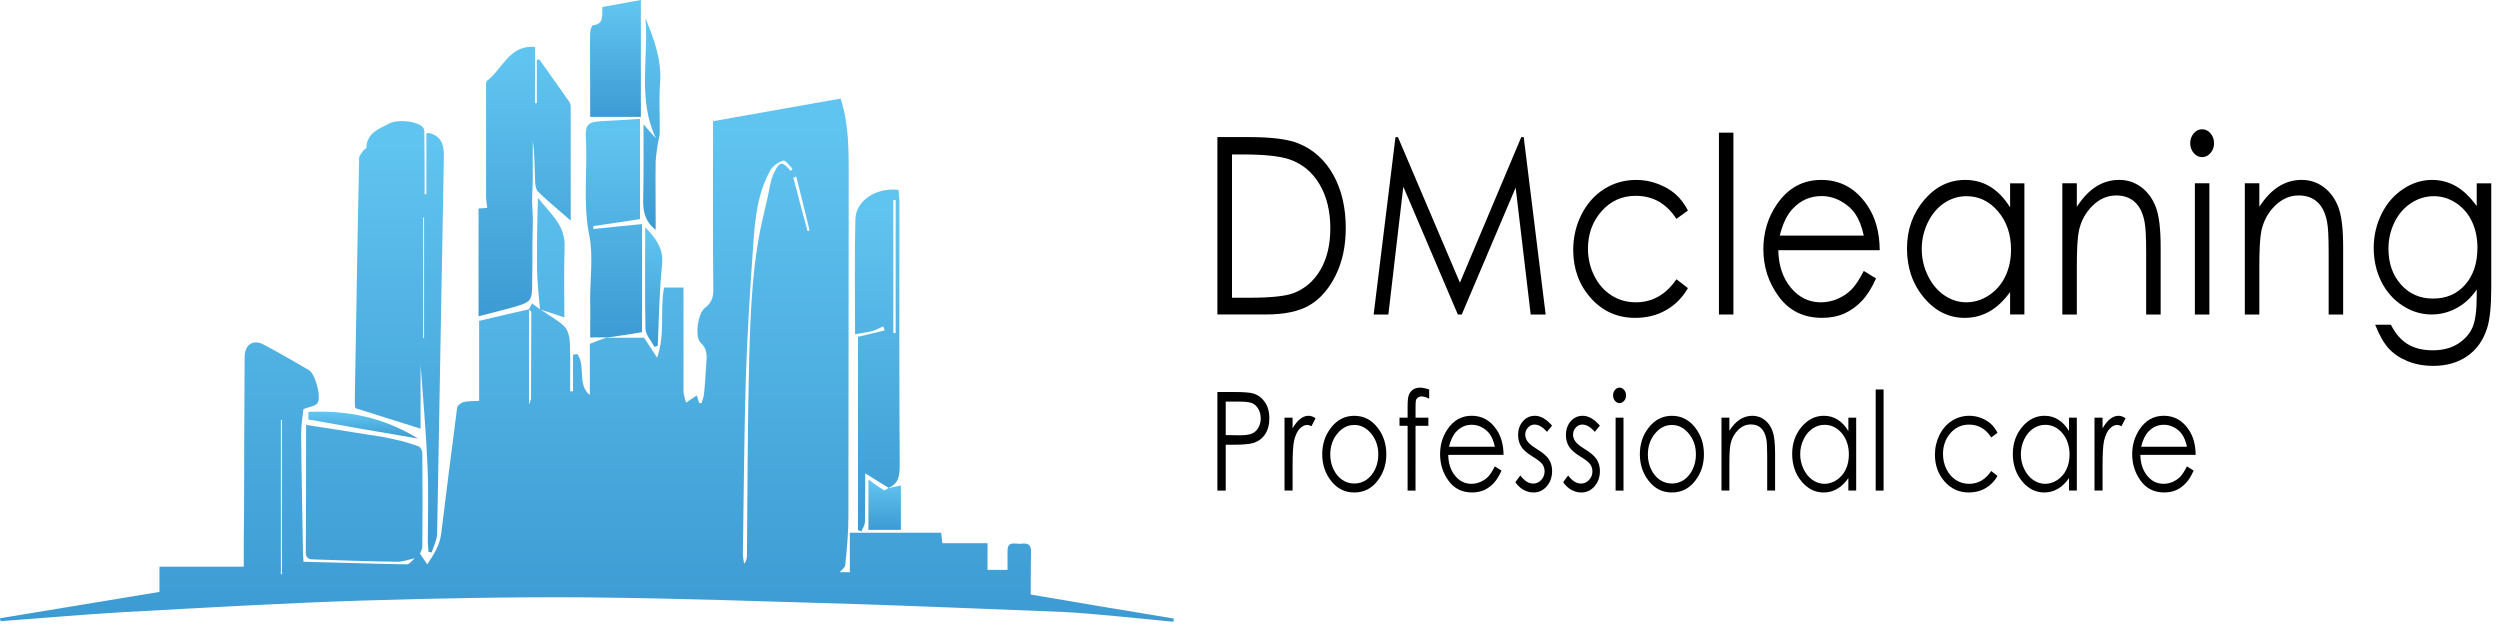 <?xml version="1.0" encoding="UTF-8"?> <svg xmlns="http://www.w3.org/2000/svg" width="115" height="29" viewBox="0 0 115 29" fill="none"><g clip-path="url(#clip0_1503_2)"><path d="M14.187 18.947V19.295C15.88 19.6 17.507 19.881 19.227 20.173C17.781 19.283 16.295 18.936 14.704 18.936C14.533 18.936 14.361 18.94 14.187 18.947Z" fill="url(#paint0_linear_1503_2)"></path><path d="M17.907 5.68C17.427 5.935 16.88 6.107 16.853 6.801C16.853 6.84 16.76 6.867 16.72 6.921C16.64 7.041 16.52 7.161 16.52 7.281C16.441 11.001 16.387 14.721 16.32 18.441C16.32 18.587 16.335 18.747 16.347 18.775C17.4 19.107 18.347 19.401 19.347 19.72V16.775C19.453 18.24 19.6 19.855 19.667 21.467C19.72 22.628 19.68 23.773 19.68 24.935C19.68 25.08 19.707 25.227 19.707 25.388C19.76 25.388 19.815 25.401 19.853 25.415C19.947 25.135 20.093 24.853 20.107 24.575C20.213 18.867 20.307 13.148 20.415 7.428C20.427 6.84 20.44 6.308 19.747 6.12C19.72 6.107 19.68 6.133 19.613 6.147V8.935H19.533C19.533 8.053 19.533 7.161 19.52 6.267C19.52 6.12 19.533 5.948 19.453 5.855C19.287 5.671 18.868 5.571 18.488 5.571C18.26 5.571 18.047 5.605 17.907 5.68ZM19.467 15.548V10H19.507V15.561C19.493 15.548 19.48 15.548 19.467 15.548Z" fill="url(#paint1_linear_1503_2)"></path><path d="M22.4 3.72C22.335 3.775 22.36 3.96 22.36 4.093V9.055C22.36 9.228 22.4 9.387 22.413 9.561C22.293 9.575 22.133 9.587 22.013 9.587V14.547C22.533 14.413 23.027 14.293 23.507 14.16C24.48 13.881 24.48 13.881 24.48 12.867C24.493 12.335 24.493 11.8 24.493 11.268C24.493 10.72 24.533 10.161 24.493 9.613C24.453 9.133 24.507 8.653 24.507 8.187V6.48C24.6 7.08 24.587 7.68 24.613 8.28C24.613 8.468 24.64 8.708 24.76 8.828C25.215 9.267 25.707 9.668 26.253 10.148V4.988C26.253 4.895 26.253 4.775 26.2 4.707C25.747 4.041 25.267 3.387 24.8 2.721C24.773 2.735 24.735 2.748 24.693 2.76V4.748H24.613V2.16C24.56 2.156 24.509 2.153 24.459 2.153C23.399 2.153 23.088 3.199 22.4 3.72Z" fill="url(#paint2_linear_1503_2)"></path><path d="M27.707 0.321C27.694 0.72 27.787 1.107 27.28 1.161C27.213 1.175 27.147 1.401 27.147 1.521C27.134 2.293 27.147 3.055 27.147 3.815V5.375H29.48V-3.06778e-05C28.84 0.12 28.294 0.215 27.707 0.321Z" fill="url(#paint3_linear_1503_2)"></path><path d="M27.654 5.575C27.067 5.615 26.92 5.721 26.947 6.308C27.04 7.8 26.8 9.308 27.107 10.827C27.294 11.773 27.147 12.801 27.147 13.788C27.16 14.361 27.147 14.92 27.147 15.52H27.893L27.88 15.535C28.442 15.455 28.987 15.373 29.534 15.28V10.308C28.76 10.388 28.027 10.453 27.294 10.535V10.401C28.014 10.295 28.733 10.187 29.44 10.08V5.468C28.815 5.507 28.24 5.547 27.654 5.575Z" fill="url(#paint4_linear_1503_2)"></path><path d="M30.173 6.36C29.987 6.16 29.8 5.948 29.6 5.721C29.6 6.895 29.613 8.027 29.587 9.16C29.573 9.707 29.655 10.175 30.16 10.573V10.067C30.16 9.188 30.147 8.307 30.16 7.44C30.173 7.148 30.227 6.853 30.267 6.561C30.293 6.415 30.347 6.253 30.347 6.107C30.361 5.361 30.307 4.615 30.361 3.867C30.453 2.787 30.093 1.813 29.693 0.84C29.84 2.68 29.32 4.573 30.173 6.36Z" fill="url(#paint5_linear_1503_2)"></path><path d="M29.693 15.133C29.707 15.415 29.96 15.681 30.107 15.96C30.147 15.947 30.2 15.921 30.255 15.908C30.307 14.653 30.333 13.415 30.453 12.175C30.533 11.455 30.2 10.988 29.68 10.453C29.68 12.081 29.655 13.615 29.693 15.133Z" fill="url(#paint6_linear_1503_2)"></path><path d="M39.347 10.093C39.307 11.828 39.333 13.56 39.333 15.373C39.707 15.308 39.92 15.28 40.133 15.228C40.307 15.175 40.467 15.081 40.627 15.013C40.653 15.081 40.68 15.133 40.695 15.201C40.293 15.295 39.88 15.4 39.467 15.493V24.387C39.52 24.4 39.573 24.428 39.627 24.441C39.68 24.295 39.787 24.16 39.787 24.013C39.8 23.28 39.8 22.535 39.8 21.775C40.173 22.015 40.533 22.227 40.88 22.44C41.333 22.24 41.387 21.895 41.387 21.415C41.36 17.388 41.373 13.36 41.373 9.335C41.373 9.133 41.347 8.935 41.333 8.735C41.247 8.724 41.161 8.719 41.076 8.719C40.153 8.719 39.36 9.3 39.347 10.093ZM41.093 9.201H41.2V15.321H41.093V9.201Z" fill="url(#paint7_linear_1503_2)"></path><path d="M39.947 24.373H41.44V22.333C41.227 22.375 41.04 22.415 40.867 22.453C40.787 22.495 40.695 22.573 40.667 22.547C40.427 22.415 40.201 22.24 39.947 22.055V24.373Z" fill="url(#paint8_linear_1503_2)"></path><path d="M32.8 5.575V6.147C32.8 8.56 32.787 10.96 32.813 13.375C32.813 13.735 32.68 13.975 32.415 14.173C32.107 14.413 31.947 15.493 32.227 15.76C32.533 16.041 32.521 16.347 32.493 16.68C32.453 17.16 32.44 17.627 32.387 18.095C32.373 18.253 32.32 18.4 32.267 18.548C32.24 18.548 32.2 18.548 32.16 18.535C32.12 18.4 32.08 18.267 32.053 18.188C31.867 18.308 31.72 18.415 31.56 18.52C31.52 18.348 31.441 18.175 31.441 17.987V13.227H30.547C30.347 14.268 30.613 15.348 30.227 16.453C29.973 16.067 29.787 15.788 29.627 15.535H27.88C27.653 15.613 27.44 15.695 27.133 15.815V18.175C26.521 17.667 26.973 16.827 26.547 16.281C26.48 16.295 26.415 16.308 26.36 16.32V18H26.227V17.533C26.227 16.933 26.24 16.333 26.213 15.747C26.2 15.493 26.12 15.175 25.96 15.013C25.64 14.708 25.227 14.495 24.867 14.241C25.227 14.361 25.587 14.468 25.96 14.601C25.96 13.547 25.935 12.441 25.973 11.348C26.013 10.333 25.267 9.788 24.747 9.095C24.707 10.227 24.693 11.348 24.707 12.467C24.72 13.055 24.787 13.641 24.84 14.228C24.735 14.147 24.613 14.067 24.48 13.96C24.427 14.053 24.375 14.135 24.333 14.228C23.573 14.4 22.815 14.575 22.04 14.76V18.441C21.787 18.455 21.547 18.441 21.333 18.493C21.213 18.52 21.04 18.655 21.027 18.76C20.775 20.695 20.533 22.628 20.295 24.548C20.227 25.107 19.935 25.535 19.653 25.96C19.52 25.761 19.413 25.615 19.32 25.467C19.36 25.36 19.427 25.268 19.427 25.161C19.441 23.721 19.441 22.268 19.427 20.828C19.427 20.721 19.335 20.56 19.253 20.533C18.893 20.4 18.533 20.293 18.16 20.215C17.72 20.108 17.267 20.04 16.815 19.975C15.893 19.827 14.96 19.68 14.08 19.547C14.08 21.587 14.08 23.495 14.067 25.415C14.067 25.72 14.267 25.735 14.493 25.735C15.76 25.775 17.027 25.827 18.293 25.84C18.56 25.84 18.813 25.735 19.08 25.68C18.96 25.775 18.84 25.96 18.72 25.96C17.147 25.933 15.573 25.881 13.96 25.84C13.947 25.641 13.935 25.453 13.935 25.281C13.907 23.52 13.867 21.747 13.853 19.975C13.853 19.56 13.92 19.148 13.96 18.815C14.253 18.707 14.507 18.681 14.6 18.548C14.8 18.295 14.507 17.2 14.213 17.027C13.533 16.628 12.84 16.227 12.133 15.853C11.64 15.587 11.253 15.853 11.253 16.428C11.24 18.747 11.227 21.081 11.227 23.4C11.213 24.267 11.213 25.148 11.213 26.067H7.335V27.228C4.853 27.64 2.427 28.041 0 28.44C0.013 28.495 0.013 28.535 0.027 28.573C1.893 28.44 3.773 28.268 5.64 28.161C9.307 27.96 12.96 27.747 16.627 27.627C20.107 27.52 23.587 27.455 27.053 27.48C31.173 27.52 35.295 27.668 39.413 27.788C42.227 27.88 45.04 28 47.84 28.107C48.573 28.135 49.307 28.161 50.027 28.227C51.347 28.333 52.667 28.48 53.973 28.6C53.987 28.56 53.987 28.508 54 28.453C51.8 28.093 49.587 27.72 47.415 27.348C47.415 26.68 47.415 26.015 47.427 25.36C47.427 24.973 47.187 24.987 46.935 25.015C46.883 25.019 46.827 25.013 46.768 25.007C46.557 24.989 46.336 24.971 46.347 25.347V26.215H45.427V24.987H43.347C43.335 24.815 43.307 24.668 43.293 24.507H39.093V26.32H38.627C38.693 26.228 38.867 26.121 38.88 26.001C38.96 25.255 39.027 24.493 39.027 23.748C39.04 18.548 39.027 13.347 39.04 8.147C39.04 6.921 39.053 5.708 38.667 4.535C36.735 4.881 34.773 5.228 32.8 5.575ZM34.173 25.508C34.215 22.813 34.227 20.121 34.307 17.427C34.373 15.348 34.507 13.268 34.653 11.2C34.733 10.041 34.853 8.868 35.44 7.827C35.56 7.628 35.813 7.453 36.027 7.388C36.133 7.36 36.32 7.628 36.453 7.761C36.427 7.8 36.4 7.827 36.375 7.868C35.987 7.415 35.867 7.401 35.6 7.96C35.44 8.307 35.387 8.721 35.307 9.107C35.24 9.348 35.2 9.6 35.133 9.853C34.613 11.987 34.533 14.16 34.467 16.333C34.387 19.401 34.387 22.467 34.36 25.547C34.36 25.667 34.347 25.8 34.227 25.933C34.215 25.788 34.173 25.655 34.173 25.508ZM36.493 8.173C36.533 8.16 36.587 8.147 36.627 8.121C36.84 8.948 37.04 9.775 37.24 10.6C37.215 10.615 37.173 10.628 37.147 10.628C36.92 9.815 36.707 8.987 36.493 8.173ZM24.333 14.255C24.375 14.28 24.44 14.32 24.44 14.361C24.44 15.681 24.427 17.015 24.427 18.335C24.427 18.387 24.4 18.428 24.333 18.6V14.255ZM12.92 19.32H12.973V26.413H12.92V19.32Z" fill="url(#paint9_linear_1503_2)"></path><path d="M56.672 13.696H57.483C58.451 13.696 59.123 13.625 59.499 13.485C60.025 13.285 60.44 12.926 60.743 12.406C61.044 11.888 61.195 11.253 61.195 10.504C61.195 9.716 61.031 9.044 60.704 8.485C60.377 7.928 59.921 7.545 59.336 7.338C58.897 7.184 58.175 7.105 57.168 7.105H56.672V13.696ZM56 14.466V6.306H57.453C58.503 6.306 59.263 6.405 59.736 6.601C60.416 6.878 60.948 7.358 61.331 8.042C61.713 8.728 61.905 9.542 61.905 10.489C61.905 11.306 61.753 12.026 61.449 12.648C61.147 13.269 60.752 13.728 60.268 14.022C59.783 14.318 59.104 14.466 58.231 14.466H56Z" fill="black"></path><path d="M63.188 14.467L64.192 6.307H64.305L67.156 13.003L69.979 6.307H70.091L71.1 14.467H70.412L69.72 8.631L67.241 14.467H67.061L64.553 8.587L63.865 14.467H63.188Z" fill="black"></path><path d="M77.644 9.685L77.115 10.068C76.657 9.361 76.035 9.008 75.244 9.008C74.612 9.008 74.088 9.245 73.671 9.717C73.254 10.19 73.046 10.765 73.046 11.441C73.046 11.88 73.141 12.294 73.334 12.682C73.525 13.07 73.788 13.37 74.123 13.585C74.457 13.8 74.834 13.906 75.249 13.906C76.011 13.906 76.632 13.553 77.115 12.846L77.644 13.252C77.396 13.686 77.063 14.024 76.645 14.262C76.228 14.502 75.752 14.622 75.219 14.622C74.399 14.622 73.719 14.318 73.179 13.712C72.639 13.106 72.368 12.368 72.368 11.498C72.368 10.914 72.495 10.372 72.747 9.87C73 9.37 73.347 8.978 73.788 8.697C74.23 8.417 74.724 8.276 75.271 8.276C75.614 8.276 75.945 8.337 76.264 8.46C76.584 8.581 76.855 8.74 77.078 8.936C77.299 9.132 77.488 9.382 77.644 9.685Z" fill="black"></path><path d="M79.071 6.102H79.737V14.467H79.071V6.102Z" fill="black"></path><path d="M85.734 10.839C85.645 10.424 85.515 10.094 85.345 9.845C85.175 9.597 84.95 9.399 84.67 9.247C84.39 9.095 84.095 9.019 83.787 9.019C83.278 9.019 82.841 9.209 82.475 9.591C82.207 9.868 82.006 10.284 81.869 10.839H85.734ZM85.734 12.464L86.297 12.808C86.111 13.229 85.899 13.569 85.657 13.829C85.415 14.088 85.143 14.284 84.842 14.42C84.539 14.555 84.198 14.621 83.815 14.621C82.97 14.621 82.309 14.299 81.831 13.653C81.354 13.008 81.115 12.279 81.115 11.466C81.115 10.7 81.318 10.018 81.722 9.419C82.234 8.657 82.919 8.276 83.778 8.276C84.662 8.276 85.367 8.667 85.895 9.447C86.271 9.997 86.462 10.685 86.467 11.509H81.802C81.815 12.211 82.007 12.786 82.379 13.233C82.751 13.683 83.211 13.907 83.758 13.907C84.022 13.907 84.279 13.854 84.529 13.747C84.779 13.639 84.991 13.498 85.166 13.32C85.341 13.144 85.53 12.859 85.734 12.464Z" fill="black"></path><path d="M90.456 9.025C90.085 9.025 89.741 9.132 89.427 9.344C89.113 9.556 88.864 9.854 88.677 10.238C88.492 10.622 88.4 11.029 88.4 11.457C88.4 11.882 88.493 12.289 88.68 12.677C88.868 13.065 89.118 13.366 89.434 13.582C89.75 13.798 90.089 13.906 90.45 13.906C90.816 13.906 91.162 13.8 91.489 13.585C91.816 13.37 92.066 13.081 92.243 12.716C92.419 12.349 92.507 11.938 92.507 11.479C92.507 10.781 92.31 10.198 91.914 9.729C91.519 9.26 91.033 9.025 90.456 9.025ZM93.122 8.432V14.466H92.465V13.429C92.185 13.825 91.871 14.122 91.523 14.322C91.175 14.522 90.794 14.622 90.382 14.622C89.647 14.622 89.021 14.313 88.501 13.693C87.982 13.073 87.722 12.319 87.722 11.433C87.722 10.563 87.985 9.82 88.509 9.202C89.033 8.585 89.663 8.276 90.401 8.276C90.826 8.276 91.212 8.381 91.557 8.592C91.901 8.804 92.204 9.12 92.465 9.541V8.432H93.122Z" fill="black"></path><path d="M94.867 8.431H95.534V9.513C95.802 9.099 96.097 8.789 96.421 8.583C96.745 8.379 97.098 8.275 97.479 8.275C97.867 8.275 98.21 8.39 98.511 8.619C98.811 8.849 99.032 9.158 99.175 9.546C99.319 9.934 99.39 10.539 99.39 11.361V14.467H98.723V11.587C98.723 10.893 98.698 10.429 98.648 10.195C98.571 9.795 98.423 9.495 98.203 9.294C97.984 9.093 97.698 8.991 97.346 8.991C96.942 8.991 96.581 9.147 96.262 9.458C95.942 9.769 95.731 10.153 95.63 10.611C95.566 10.911 95.534 11.458 95.534 12.254V14.467H94.867V8.431Z" fill="black"></path><path d="M100.964 8.431H101.631V14.467H100.964V8.431ZM101.295 5.946C101.447 5.946 101.576 6.008 101.684 6.135C101.792 6.261 101.846 6.412 101.846 6.59C101.846 6.763 101.792 6.914 101.684 7.039C101.576 7.165 101.447 7.227 101.295 7.227C101.147 7.227 101.018 7.165 100.911 7.039C100.803 6.914 100.75 6.763 100.75 6.59C100.75 6.412 100.803 6.261 100.911 6.135C101.018 6.008 101.147 5.946 101.295 5.946Z" fill="black"></path><path d="M103.262 8.431H103.929V9.513C104.197 9.099 104.491 8.789 104.815 8.583C105.139 8.379 105.493 8.275 105.874 8.275C106.262 8.275 106.605 8.39 106.906 8.619C107.206 8.849 107.427 9.158 107.57 9.546C107.714 9.934 107.785 10.539 107.785 11.361V14.467H107.118V11.587C107.118 10.893 107.093 10.429 107.043 10.195C106.966 9.795 106.818 9.495 106.598 9.294C106.379 9.093 106.093 8.991 105.741 8.991C105.337 8.991 104.975 9.147 104.657 9.458C104.337 9.769 104.126 10.153 104.025 10.611C103.961 10.911 103.929 11.458 103.929 12.254V14.467H103.262V8.431Z" fill="black"></path><path d="M111.961 9.025C111.582 9.025 111.231 9.132 110.907 9.344C110.583 9.557 110.329 9.85 110.145 10.226C109.961 10.601 109.869 11.008 109.869 11.444C109.869 12.105 110.059 12.653 110.441 13.085C110.822 13.518 111.315 13.734 111.922 13.734C112.535 13.734 113.029 13.52 113.402 13.091C113.775 12.662 113.962 12.098 113.962 11.399C113.962 10.945 113.877 10.538 113.705 10.181C113.534 9.825 113.29 9.542 112.975 9.336C112.661 9.129 112.323 9.025 111.961 9.025ZM113.929 8.432H114.597V13.241C114.597 14.088 114.533 14.707 114.406 15.1C114.231 15.654 113.927 16.081 113.495 16.381C113.063 16.68 112.543 16.83 111.937 16.83C111.491 16.83 111.093 16.757 110.738 16.61C110.383 16.463 110.095 16.267 109.873 16.021C109.651 15.774 109.446 15.413 109.258 14.938H109.983C110.181 15.338 110.434 15.633 110.746 15.826C111.058 16.018 111.445 16.114 111.906 16.114C112.361 16.114 112.745 16.015 113.058 15.818C113.371 15.621 113.595 15.373 113.729 15.075C113.862 14.777 113.929 14.294 113.929 13.629V13.318C113.678 13.689 113.371 13.973 113.009 14.17C112.646 14.367 112.261 14.466 111.854 14.466C111.377 14.466 110.929 14.329 110.509 14.053C110.089 13.778 109.765 13.408 109.535 12.941C109.306 12.476 109.191 11.963 109.191 11.405C109.191 10.846 109.311 10.326 109.55 9.844C109.787 9.361 110.118 8.978 110.539 8.698C110.961 8.417 111.405 8.276 111.873 8.276C112.261 8.276 112.622 8.369 112.958 8.556C113.294 8.742 113.617 9.05 113.929 9.48V8.432Z" fill="black"></path><path d="M56.383 18.475V20.014L57.029 20.023C57.291 20.023 57.484 19.994 57.605 19.939C57.726 19.883 57.822 19.791 57.89 19.664C57.96 19.539 57.993 19.397 57.993 19.242C57.993 19.09 57.96 18.952 57.89 18.825C57.822 18.698 57.73 18.608 57.617 18.555C57.503 18.503 57.316 18.475 57.058 18.475H56.383ZM56 18.032H56.761C57.199 18.032 57.493 18.054 57.646 18.099C57.864 18.163 58.042 18.294 58.181 18.493C58.319 18.69 58.39 18.94 58.39 19.241C58.39 19.541 58.321 19.791 58.187 19.988C58.052 20.183 57.864 20.316 57.628 20.385C57.455 20.433 57.13 20.459 56.656 20.459H56.383V22.567H56V18.032Z" fill="black"></path><path d="M59.088 19.212H59.459V19.702C59.571 19.509 59.688 19.364 59.811 19.269C59.934 19.173 60.063 19.126 60.195 19.126C60.297 19.126 60.404 19.163 60.517 19.239L60.328 19.605C60.252 19.566 60.188 19.546 60.135 19.546C60.014 19.546 59.897 19.605 59.785 19.722C59.672 19.841 59.586 20.024 59.528 20.272C59.483 20.463 59.459 20.85 59.459 21.432V22.566H59.088V19.212Z" fill="black"></path><path d="M62.297 19.548C61.994 19.548 61.735 19.681 61.518 19.947C61.299 20.212 61.192 20.532 61.192 20.909C61.192 21.151 61.241 21.378 61.34 21.587C61.44 21.795 61.573 21.957 61.741 22.073C61.91 22.186 62.096 22.242 62.297 22.242C62.498 22.242 62.684 22.186 62.853 22.073C63.021 21.957 63.154 21.795 63.254 21.587C63.353 21.378 63.402 21.151 63.402 20.909C63.402 20.532 63.293 20.212 63.076 19.947C62.857 19.681 62.598 19.548 62.297 19.548ZM62.299 19.127C62.734 19.127 63.096 19.312 63.38 19.687C63.642 20.029 63.771 20.433 63.771 20.899C63.771 21.368 63.634 21.778 63.359 22.127C63.084 22.479 62.73 22.654 62.299 22.654C61.864 22.654 61.51 22.479 61.235 22.127C60.96 21.778 60.823 21.368 60.823 20.899C60.823 20.435 60.952 20.03 61.214 19.691C61.498 19.314 61.862 19.127 62.299 19.127Z" fill="black"></path><path d="M65.742 17.917V18.339C65.609 18.273 65.494 18.237 65.398 18.237C65.328 18.237 65.27 18.255 65.223 18.288C65.176 18.323 65.147 18.362 65.135 18.405C65.121 18.45 65.115 18.567 65.115 18.759V19.212H65.705V19.587H65.115L65.114 22.568H64.75V19.587H64.377V19.212H64.75V18.688C64.75 18.448 64.768 18.276 64.805 18.173C64.842 18.07 64.906 17.988 64.994 17.925C65.084 17.863 65.192 17.831 65.318 17.831C65.436 17.831 65.578 17.861 65.742 17.917Z" fill="black"></path><path d="M68.762 20.55C68.713 20.32 68.643 20.137 68.55 19.998C68.458 19.861 68.335 19.75 68.183 19.666C68.03 19.582 67.868 19.539 67.7 19.539C67.423 19.539 67.185 19.645 66.986 19.857C66.839 20.012 66.73 20.242 66.654 20.55H68.762ZM68.762 21.454L69.069 21.646C68.967 21.88 68.852 22.069 68.721 22.212C68.589 22.356 68.44 22.466 68.276 22.542C68.11 22.616 67.925 22.653 67.716 22.653C67.255 22.653 66.894 22.474 66.634 22.116C66.375 21.757 66.244 21.351 66.244 20.898C66.244 20.474 66.353 20.094 66.574 19.762C66.853 19.338 67.228 19.125 67.696 19.125C68.177 19.125 68.563 19.342 68.85 19.777C69.055 20.082 69.159 20.465 69.163 20.923H66.619C66.625 21.314 66.73 21.632 66.933 21.882C67.136 22.132 67.386 22.255 67.685 22.255C67.829 22.255 67.97 22.226 68.104 22.167C68.241 22.106 68.356 22.028 68.452 21.931C68.548 21.831 68.651 21.673 68.762 21.454Z" fill="black"></path><path d="M71.395 19.579L71.161 19.866C70.968 19.642 70.776 19.53 70.591 19.53C70.472 19.53 70.372 19.575 70.286 19.669C70.202 19.761 70.161 19.87 70.161 19.993C70.161 20.101 70.196 20.206 70.265 20.304C70.335 20.405 70.479 20.522 70.702 20.659C70.973 20.825 71.157 20.985 71.254 21.139C71.35 21.295 71.397 21.471 71.397 21.666C71.397 21.942 71.317 22.176 71.153 22.367C70.989 22.558 70.786 22.654 70.542 22.654C70.378 22.654 70.222 22.611 70.073 22.527C69.925 22.443 69.804 22.326 69.706 22.18L69.935 21.871C70.12 22.119 70.317 22.244 70.526 22.244C70.673 22.244 70.796 22.188 70.899 22.076C71.001 21.967 71.051 21.836 71.051 21.686C71.051 21.563 71.018 21.452 70.95 21.356C70.883 21.26 70.729 21.141 70.493 20.999C70.237 20.842 70.064 20.688 69.972 20.536C69.88 20.384 69.833 20.21 69.833 20.015C69.833 19.759 69.907 19.548 70.054 19.378C70.2 19.21 70.386 19.126 70.608 19.126C70.87 19.126 71.132 19.277 71.395 19.579Z" fill="black"></path><path d="M73.594 19.579L73.36 19.866C73.167 19.642 72.975 19.53 72.79 19.53C72.671 19.53 72.571 19.575 72.485 19.669C72.401 19.761 72.36 19.87 72.36 19.993C72.36 20.101 72.395 20.206 72.464 20.304C72.534 20.405 72.679 20.522 72.901 20.659C73.173 20.825 73.356 20.985 73.454 21.139C73.549 21.295 73.596 21.471 73.596 21.666C73.596 21.942 73.516 22.176 73.352 22.367C73.188 22.558 72.985 22.654 72.741 22.654C72.577 22.654 72.421 22.611 72.272 22.527C72.124 22.443 72.003 22.326 71.906 22.18L72.134 21.871C72.319 22.119 72.517 22.244 72.725 22.244C72.872 22.244 72.995 22.188 73.098 22.076C73.2 21.967 73.251 21.836 73.251 21.686C73.251 21.563 73.218 21.452 73.149 21.356C73.083 21.26 72.928 21.141 72.692 20.999C72.436 20.842 72.263 20.688 72.171 20.536C72.079 20.384 72.032 20.21 72.032 20.015C72.032 19.759 72.107 19.548 72.253 19.378C72.399 19.21 72.585 19.126 72.808 19.126C73.069 19.126 73.331 19.277 73.594 19.579Z" fill="black"></path><path d="M74.318 19.212H74.681V22.567H74.318V19.212ZM74.497 17.83C74.579 17.83 74.652 17.865 74.71 17.936C74.769 18.006 74.798 18.09 74.798 18.188C74.798 18.285 74.769 18.369 74.71 18.437C74.652 18.508 74.579 18.543 74.497 18.543C74.417 18.543 74.347 18.508 74.288 18.437C74.23 18.369 74.201 18.285 74.201 18.188C74.201 18.09 74.23 18.006 74.288 17.936C74.347 17.865 74.417 17.83 74.497 17.83Z" fill="black"></path><path d="M76.907 19.548C76.605 19.548 76.345 19.681 76.128 19.947C75.91 20.212 75.802 20.532 75.802 20.909C75.802 21.151 75.851 21.378 75.951 21.587C76.05 21.795 76.183 21.957 76.351 22.073C76.521 22.186 76.706 22.242 76.907 22.242C77.108 22.242 77.294 22.186 77.464 22.073C77.632 21.957 77.764 21.795 77.864 21.587C77.963 21.378 78.012 21.151 78.012 20.909C78.012 20.532 77.905 20.212 77.686 19.947C77.468 19.681 77.208 19.548 76.907 19.548ZM76.909 19.127C77.345 19.127 77.706 19.312 77.991 19.687C78.252 20.029 78.381 20.433 78.381 20.899C78.381 21.368 78.245 21.778 77.969 22.127C77.694 22.479 77.341 22.654 76.909 22.654C76.474 22.654 76.121 22.479 75.845 22.127C75.57 21.778 75.433 21.368 75.433 20.899C75.433 20.435 75.562 20.03 75.824 19.691C76.109 19.314 76.472 19.127 76.909 19.127Z" fill="black"></path><path d="M79.188 19.212H79.551V19.813C79.698 19.583 79.858 19.411 80.035 19.296C80.211 19.183 80.404 19.126 80.612 19.126C80.824 19.126 81.012 19.189 81.176 19.317C81.34 19.444 81.459 19.616 81.537 19.831C81.615 20.048 81.654 20.384 81.654 20.84V22.566H81.291V20.967C81.291 20.581 81.277 20.323 81.25 20.192C81.207 19.972 81.127 19.804 81.008 19.692C80.889 19.579 80.733 19.524 80.539 19.524C80.319 19.524 80.123 19.61 79.948 19.782C79.774 19.956 79.659 20.169 79.604 20.424C79.569 20.59 79.551 20.895 79.551 21.336V22.566H79.188V19.212Z" fill="black"></path><path d="M83.93 19.542C83.727 19.542 83.541 19.601 83.37 19.72C83.198 19.837 83.061 20.003 82.96 20.218C82.86 20.43 82.809 20.657 82.809 20.895C82.809 21.131 82.86 21.356 82.961 21.573C83.063 21.787 83.202 21.955 83.373 22.076C83.545 22.195 83.731 22.256 83.928 22.256C84.127 22.256 84.314 22.195 84.494 22.076C84.672 21.957 84.808 21.797 84.904 21.594C85.002 21.391 85.048 21.161 85.048 20.907C85.048 20.518 84.941 20.194 84.726 19.933C84.51 19.673 84.244 19.542 83.93 19.542ZM85.384 19.212V22.566H85.025V21.99C84.873 22.211 84.701 22.377 84.512 22.486C84.322 22.598 84.115 22.654 83.889 22.654C83.489 22.654 83.147 22.482 82.864 22.137C82.581 21.793 82.44 21.373 82.44 20.881C82.44 20.397 82.583 19.983 82.868 19.642C83.155 19.298 83.498 19.126 83.9 19.126C84.133 19.126 84.342 19.185 84.529 19.302C84.719 19.419 84.882 19.595 85.025 19.829V19.212H85.384Z" fill="black"></path><path d="M86.282 17.916H86.645V22.567H86.282V17.916Z" fill="black"></path><path d="M91.885 19.909L91.596 20.122C91.348 19.73 91.006 19.532 90.577 19.532C90.231 19.532 89.946 19.665 89.718 19.927C89.491 20.19 89.378 20.509 89.378 20.885C89.378 21.129 89.429 21.36 89.534 21.575C89.64 21.791 89.782 21.957 89.966 22.076C90.147 22.195 90.352 22.256 90.579 22.256C90.995 22.256 91.334 22.059 91.596 21.666L91.885 21.893C91.75 22.133 91.569 22.32 91.34 22.453C91.112 22.588 90.854 22.654 90.561 22.654C90.116 22.654 89.745 22.484 89.45 22.148C89.156 21.811 89.007 21.401 89.007 20.919C89.007 20.593 89.077 20.292 89.214 20.013C89.353 19.733 89.542 19.517 89.782 19.361C90.024 19.204 90.294 19.126 90.59 19.126C90.778 19.126 90.957 19.16 91.133 19.228C91.307 19.296 91.455 19.384 91.576 19.493C91.697 19.603 91.799 19.741 91.885 19.909Z" fill="black"></path><path d="M94.08 19.542C93.877 19.542 93.691 19.601 93.52 19.72C93.348 19.837 93.211 20.003 93.11 20.218C93.01 20.43 92.959 20.657 92.959 20.895C92.959 21.131 93.01 21.356 93.112 21.573C93.213 21.787 93.352 21.955 93.523 22.076C93.695 22.195 93.881 22.256 94.078 22.256C94.277 22.256 94.465 22.195 94.644 22.076C94.822 21.957 94.959 21.797 95.054 21.594C95.152 21.391 95.199 21.161 95.199 20.907C95.199 20.518 95.091 20.194 94.876 19.933C94.66 19.673 94.394 19.542 94.08 19.542ZM95.534 19.212V22.566H95.175V21.99C95.023 22.211 94.851 22.377 94.662 22.486C94.472 22.598 94.265 22.654 94.039 22.654C93.639 22.654 93.297 22.482 93.014 22.137C92.731 21.793 92.59 21.373 92.59 20.881C92.59 20.397 92.733 19.983 93.018 19.642C93.305 19.298 93.648 19.126 94.051 19.126C94.283 19.126 94.492 19.185 94.679 19.302C94.869 19.419 95.033 19.595 95.175 19.829V19.212H95.534Z" fill="black"></path><path d="M96.347 19.212H96.718V19.702C96.83 19.509 96.947 19.364 97.07 19.269C97.193 19.173 97.322 19.126 97.454 19.126C97.556 19.126 97.663 19.163 97.776 19.239L97.587 19.605C97.511 19.566 97.447 19.546 97.394 19.546C97.273 19.546 97.156 19.605 97.044 19.722C96.931 19.841 96.845 20.024 96.787 20.272C96.742 20.463 96.718 20.85 96.718 21.432V22.566H96.347V19.212Z" fill="black"></path><path d="M100.6 20.55C100.551 20.32 100.481 20.137 100.387 19.998C100.295 19.861 100.172 19.75 100.02 19.666C99.868 19.582 99.706 19.539 99.538 19.539C99.26 19.539 99.022 19.645 98.823 19.857C98.677 20.012 98.567 20.242 98.493 20.55H100.6ZM100.6 21.454L100.906 21.646C100.807 21.88 100.69 22.069 100.559 22.212C100.426 22.356 100.278 22.466 100.114 22.542C99.948 22.616 99.762 22.653 99.553 22.653C99.093 22.653 98.731 22.474 98.472 22.116C98.212 21.757 98.081 21.351 98.081 20.898C98.081 20.474 98.193 20.094 98.411 19.762C98.69 19.338 99.065 19.125 99.534 19.125C100.016 19.125 100.401 19.342 100.688 19.777C100.893 20.082 100.996 20.465 101 20.923H98.456C98.462 21.314 98.567 21.632 98.77 21.882C98.974 22.132 99.223 22.255 99.522 22.255C99.667 22.255 99.807 22.226 99.944 22.167C100.078 22.106 100.196 22.028 100.289 21.931C100.385 21.831 100.488 21.673 100.6 21.454Z" fill="black"></path></g><defs><linearGradient id="paint0_linear_1503_2" x1="16.707" y1="20.165" x2="16.707" y2="19.001" gradientUnits="userSpaceOnUse"><stop stop-color="#3D9BD3"></stop><stop offset="1" stop-color="#60C4F0"></stop></linearGradient><linearGradient id="paint1_linear_1503_2" x1="18.369" y1="25.267" x2="18.369" y2="6.619" gradientUnits="userSpaceOnUse"><stop stop-color="#3D9BD3"></stop><stop offset="1" stop-color="#60C4F0"></stop></linearGradient><linearGradient id="paint2_linear_1503_2" x1="24.134" y1="14.456" x2="24.134" y2="2.809" gradientUnits="userSpaceOnUse"><stop stop-color="#3D9BD3"></stop><stop offset="1" stop-color="#60C4F0"></stop></linearGradient><linearGradient id="paint3_linear_1503_2" x1="28.311" y1="5.334" x2="28.311" y2="0.285" gradientUnits="userSpaceOnUse"><stop stop-color="#3D9BD3"></stop><stop offset="1" stop-color="#60C4F0"></stop></linearGradient><linearGradient id="paint4_linear_1503_2" x1="28.239" y1="15.459" x2="28.239" y2="5.999" gradientUnits="userSpaceOnUse"><stop stop-color="#3D9BD3"></stop><stop offset="1" stop-color="#60C4F0"></stop></linearGradient><linearGradient id="paint5_linear_1503_2" x1="29.98" y1="10.502" x2="29.98" y2="1.355" gradientUnits="userSpaceOnUse"><stop stop-color="#3D9BD3"></stop><stop offset="1" stop-color="#60C4F0"></stop></linearGradient><linearGradient id="paint6_linear_1503_2" x1="30.068" y1="15.92" x2="30.068" y2="10.745" gradientUnits="userSpaceOnUse"><stop stop-color="#3D9BD3"></stop><stop offset="1" stop-color="#60C4F0"></stop></linearGradient><linearGradient id="paint7_linear_1503_2" x1="40.356" y1="24.324" x2="40.356" y2="9.55" gradientUnits="userSpaceOnUse"><stop stop-color="#3D9BD3"></stop><stop offset="1" stop-color="#60C4F0"></stop></linearGradient><linearGradient id="paint8_linear_1503_2" x1="40.694" y1="24.357" x2="40.694" y2="22.177" gradientUnits="userSpaceOnUse"><stop stop-color="#3D9BD3"></stop><stop offset="1" stop-color="#60C4F0"></stop></linearGradient><linearGradient id="paint9_linear_1503_2" x1="27" y1="28.422" x2="27" y2="5.806" gradientUnits="userSpaceOnUse"><stop stop-color="#3D9BD3"></stop><stop offset="1" stop-color="#60C4F0"></stop></linearGradient><clipPath id="clip0_1503_2"><rect width="114.597" height="28.6" fill="white"></rect></clipPath></defs></svg> 